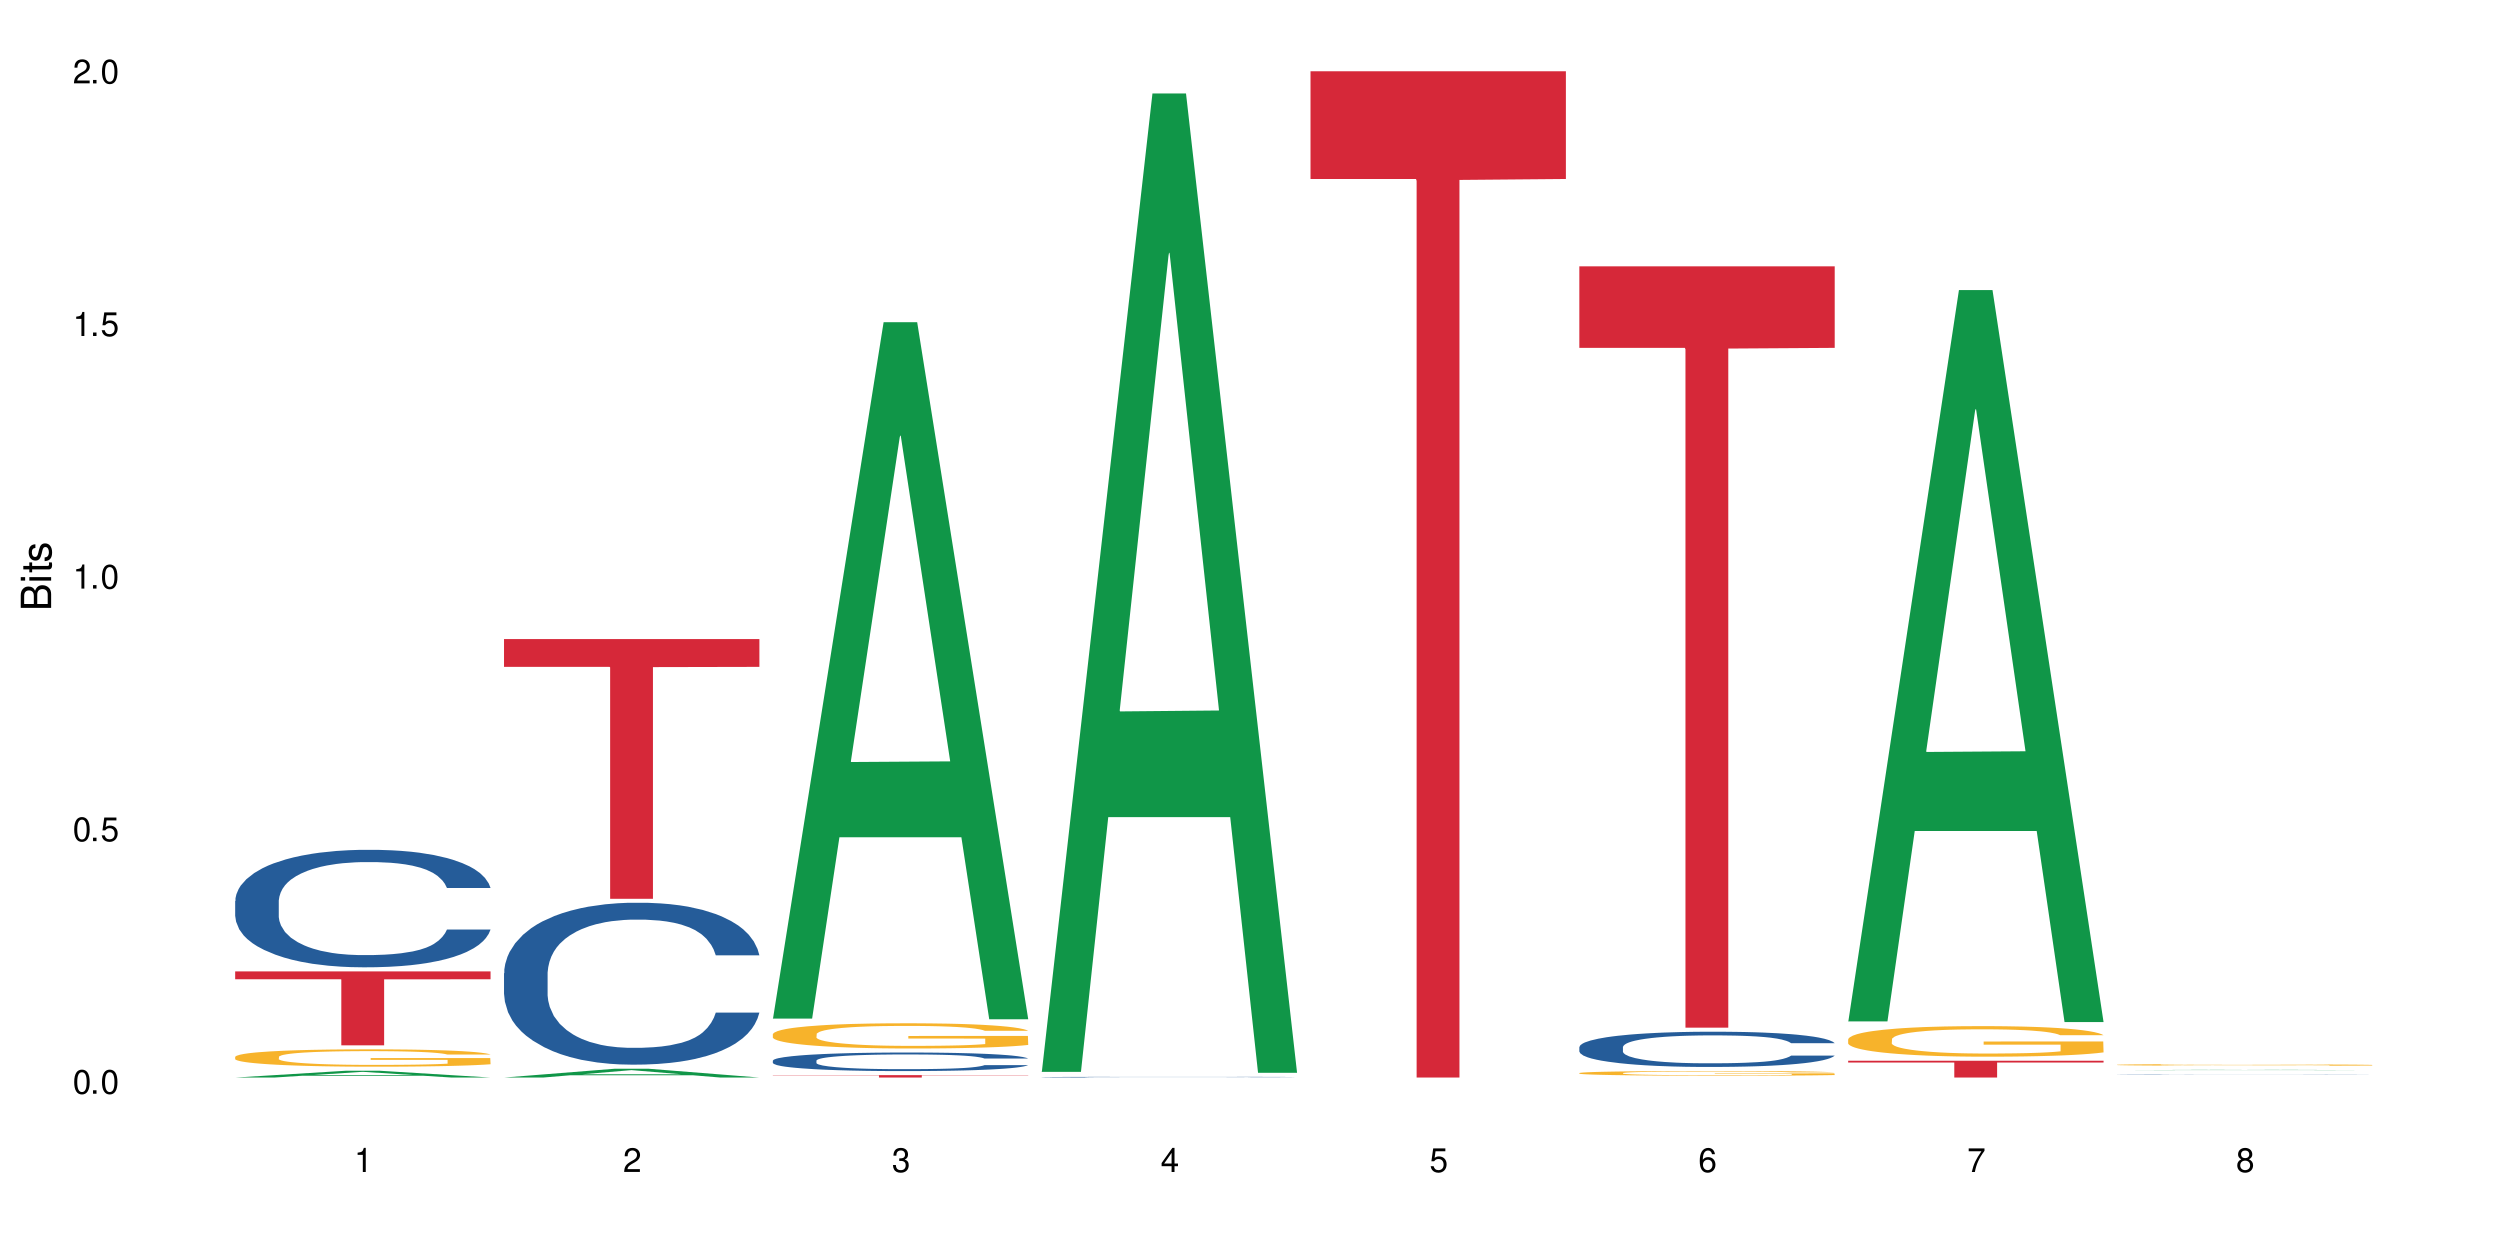 <?xml version="1.0" encoding="UTF-8"?>
<svg xmlns="http://www.w3.org/2000/svg" xmlns:xlink="http://www.w3.org/1999/xlink" width="720" height="360" viewBox="0 0 720 360">
<defs>
<g>
<g id="glyph-0-0">
</g>
<g id="glyph-0-1">
<path d="M 2.641 -6.938 C 2 -6.938 1.422 -6.656 1.078 -6.172 C 0.641 -5.562 0.406 -4.641 0.406 -3.359 C 0.406 -1.016 1.188 0.219 2.641 0.219 C 4.078 0.219 4.859 -1.016 4.859 -3.297 C 4.859 -4.641 4.656 -5.547 4.203 -6.172 C 3.844 -6.656 3.281 -6.938 2.641 -6.938 Z M 2.641 -6.188 C 3.547 -6.188 4 -5.25 4 -3.375 C 4 -1.406 3.562 -0.484 2.625 -0.484 C 1.734 -0.484 1.281 -1.438 1.281 -3.344 C 1.281 -5.25 1.734 -6.188 2.641 -6.188 Z M 2.641 -6.188 "/>
</g>
<g id="glyph-0-2">
<path d="M 1.828 -1 L 0.828 -1 L 0.828 0 L 1.828 0 Z M 1.828 -1 "/>
</g>
<g id="glyph-0-3">
<path d="M 4.562 -6.797 L 1.062 -6.797 L 0.547 -3.094 L 1.328 -3.094 C 1.719 -3.562 2.047 -3.734 2.578 -3.734 C 3.484 -3.734 4.062 -3.109 4.062 -2.094 C 4.062 -1.125 3.484 -0.531 2.578 -0.531 C 1.828 -0.531 1.375 -0.906 1.188 -1.672 L 0.328 -1.672 C 0.453 -1.109 0.547 -0.844 0.75 -0.594 C 1.125 -0.078 1.828 0.219 2.594 0.219 C 3.969 0.219 4.922 -0.781 4.922 -2.219 C 4.922 -3.562 4.031 -4.484 2.719 -4.484 C 2.25 -4.484 1.859 -4.359 1.469 -4.062 L 1.734 -5.969 L 4.562 -5.969 Z M 4.562 -6.797 "/>
</g>
<g id="glyph-0-4">
<path d="M 2.484 -4.938 L 2.484 0 L 3.328 0 L 3.328 -6.938 L 2.766 -6.938 C 2.469 -5.875 2.281 -5.734 0.984 -5.562 L 0.984 -4.938 Z M 2.484 -4.938 "/>
</g>
<g id="glyph-0-5">
<path d="M 4.859 -0.828 L 1.281 -0.828 C 1.359 -1.406 1.672 -1.781 2.5 -2.281 L 3.469 -2.828 C 4.406 -3.344 4.906 -4.062 4.906 -4.906 C 4.906 -5.484 4.672 -6.031 4.266 -6.406 C 3.859 -6.766 3.375 -6.938 2.719 -6.938 C 1.859 -6.938 1.219 -6.625 0.844 -6.031 C 0.609 -5.672 0.5 -5.234 0.484 -4.531 L 1.328 -4.531 C 1.359 -5.016 1.406 -5.281 1.531 -5.516 C 1.75 -5.938 2.188 -6.203 2.703 -6.203 C 3.469 -6.203 4.031 -5.641 4.031 -4.891 C 4.031 -4.344 3.719 -3.859 3.125 -3.516 L 2.234 -3 C 0.812 -2.172 0.406 -1.531 0.328 -0.016 L 4.859 -0.016 Z M 4.859 -0.828 "/>
</g>
<g id="glyph-0-6">
<path d="M 2.125 -3.188 L 2.578 -3.188 C 3.5 -3.188 3.984 -2.766 3.984 -1.922 C 3.984 -1.062 3.469 -0.531 2.594 -0.531 C 1.656 -0.531 1.203 -1 1.156 -2.016 L 0.312 -2.016 C 0.344 -1.453 0.438 -1.094 0.609 -0.781 C 0.953 -0.109 1.625 0.219 2.547 0.219 C 3.953 0.219 4.859 -0.625 4.859 -1.938 C 4.859 -2.828 4.516 -3.297 3.703 -3.594 C 4.344 -3.844 4.656 -4.328 4.656 -5.031 C 4.656 -6.219 3.875 -6.938 2.578 -6.938 C 1.203 -6.938 0.484 -6.172 0.453 -4.703 L 1.297 -4.703 C 1.312 -5.125 1.344 -5.359 1.453 -5.578 C 1.641 -5.969 2.062 -6.203 2.594 -6.203 C 3.344 -6.203 3.797 -5.75 3.797 -5 C 3.797 -4.516 3.609 -4.219 3.25 -4.047 C 3.016 -3.953 2.703 -3.922 2.125 -3.906 Z M 2.125 -3.188 "/>
</g>
<g id="glyph-0-7">
<path d="M 3.141 -1.672 L 3.141 0 L 3.984 0 L 3.984 -1.672 L 4.984 -1.672 L 4.984 -2.438 L 3.984 -2.438 L 3.984 -6.938 L 3.359 -6.938 L 0.266 -2.578 L 0.266 -1.672 Z M 3.141 -2.438 L 1 -2.438 L 3.141 -5.5 Z M 3.141 -2.438 "/>
</g>
<g id="glyph-0-8">
<path d="M 4.781 -5.125 C 4.609 -6.266 3.891 -6.938 2.844 -6.938 C 2.094 -6.938 1.422 -6.578 1.031 -5.953 C 0.594 -5.266 0.406 -4.422 0.406 -3.172 C 0.406 -2 0.578 -1.25 0.984 -0.641 C 1.359 -0.078 1.953 0.219 2.703 0.219 C 3.984 0.219 4.922 -0.75 4.922 -2.094 C 4.922 -3.375 4.062 -4.281 2.844 -4.281 C 2.172 -4.281 1.641 -4.031 1.281 -3.516 C 1.281 -5.234 1.828 -6.188 2.797 -6.188 C 3.391 -6.188 3.797 -5.797 3.938 -5.125 Z M 2.734 -3.531 C 3.547 -3.531 4.062 -2.953 4.062 -2.031 C 4.062 -1.156 3.484 -0.531 2.703 -0.531 C 1.922 -0.531 1.328 -1.188 1.328 -2.078 C 1.328 -2.938 1.906 -3.531 2.734 -3.531 Z M 2.734 -3.531 "/>
</g>
<g id="glyph-0-9">
<path d="M 4.984 -6.797 L 0.438 -6.797 L 0.438 -5.969 L 4.109 -5.969 C 2.5 -3.656 1.828 -2.234 1.328 0 L 2.219 0 C 2.594 -2.172 3.453 -4.047 4.984 -6.094 Z M 4.984 -6.797 "/>
</g>
<g id="glyph-0-10">
<path d="M 3.75 -3.656 C 4.469 -4.094 4.688 -4.438 4.688 -5.078 C 4.688 -6.172 3.844 -6.938 2.641 -6.938 C 1.438 -6.938 0.594 -6.172 0.594 -5.094 C 0.594 -4.438 0.812 -4.094 1.516 -3.656 C 0.734 -3.266 0.359 -2.703 0.359 -1.922 C 0.359 -0.656 1.281 0.219 2.641 0.219 C 3.984 0.219 4.922 -0.656 4.922 -1.922 C 4.922 -2.703 4.531 -3.266 3.75 -3.656 Z M 2.641 -6.188 C 3.359 -6.188 3.812 -5.75 3.812 -5.062 C 3.812 -4.406 3.344 -3.984 2.641 -3.984 C 1.922 -3.984 1.453 -4.406 1.453 -5.078 C 1.453 -5.75 1.922 -6.188 2.641 -6.188 Z M 2.641 -3.266 C 3.484 -3.266 4.062 -2.719 4.062 -1.906 C 4.062 -1.078 3.484 -0.531 2.625 -0.531 C 1.797 -0.531 1.219 -1.094 1.219 -1.906 C 1.219 -2.719 1.781 -3.266 2.641 -3.266 Z M 2.641 -3.266 "/>
</g>
<g id="glyph-1-0">
</g>
<g id="glyph-1-1">
<path d="M 0 -0.953 L 0 -4.891 C 0 -5.719 -0.234 -6.344 -0.734 -6.797 C -1.188 -7.234 -1.812 -7.469 -2.5 -7.469 C -3.547 -7.469 -4.188 -7 -4.625 -5.875 C -4.984 -6.688 -5.625 -7.094 -6.531 -7.094 C -7.172 -7.094 -7.734 -6.859 -8.141 -6.391 C -8.562 -5.922 -8.75 -5.344 -8.75 -4.5 L -8.75 -0.953 Z M -4.984 -2.062 L -7.766 -2.062 L -7.766 -4.219 C -7.766 -4.844 -7.688 -5.203 -7.453 -5.5 C -7.219 -5.812 -6.859 -5.969 -6.375 -5.969 C -5.891 -5.969 -5.531 -5.812 -5.297 -5.5 C -5.062 -5.203 -4.984 -4.844 -4.984 -4.219 Z M -0.984 -2.062 L -4 -2.062 L -4 -4.781 C -4 -5.766 -3.438 -6.359 -2.484 -6.359 C -1.547 -6.359 -0.984 -5.766 -0.984 -4.781 Z M -0.984 -2.062 "/>
</g>
<g id="glyph-1-2">
<path d="M -6.281 -1.797 L -6.281 -0.797 L 0 -0.797 L 0 -1.797 Z M -8.75 -1.797 L -8.75 -0.797 L -7.484 -0.797 L -7.484 -1.797 Z M -8.75 -1.797 "/>
</g>
<g id="glyph-1-3">
<path d="M -6.281 -3.047 L -6.281 -2.016 L -8.016 -2.016 L -8.016 -1.016 L -6.281 -1.016 L -6.281 -0.172 L -5.469 -0.172 L -5.469 -1.016 L -0.719 -1.016 C -0.078 -1.016 0.281 -1.453 0.281 -2.234 C 0.281 -2.5 0.25 -2.719 0.188 -3.047 L -0.641 -3.047 C -0.609 -2.906 -0.594 -2.766 -0.594 -2.562 C -0.594 -2.141 -0.719 -2.016 -1.156 -2.016 L -5.469 -2.016 L -5.469 -3.047 Z M -6.281 -3.047 "/>
</g>
<g id="glyph-1-4">
<path d="M -4.531 -5.25 C -5.766 -5.25 -6.469 -4.422 -6.469 -2.969 C -6.469 -1.516 -5.719 -0.562 -4.547 -0.562 C -3.562 -0.562 -3.094 -1.062 -2.734 -2.562 L -2.516 -3.484 C -2.344 -4.188 -2.094 -4.469 -1.641 -4.469 C -1.047 -4.469 -0.641 -3.875 -0.641 -3 C -0.641 -2.453 -0.797 -2 -1.062 -1.75 C -1.25 -1.594 -1.422 -1.531 -1.875 -1.469 L -1.875 -0.406 C -0.422 -0.453 0.281 -1.266 0.281 -2.922 C 0.281 -4.5 -0.5 -5.516 -1.719 -5.516 C -2.656 -5.516 -3.172 -4.984 -3.469 -3.734 L -3.703 -2.766 C -3.891 -1.953 -4.156 -1.609 -4.594 -1.609 C -5.188 -1.609 -5.547 -2.125 -5.547 -2.938 C -5.547 -3.75 -5.203 -4.172 -4.531 -4.203 Z M -4.531 -5.25 "/>
</g>
</g>
</defs>
<rect x="-72" y="-36" width="864" height="432" fill="rgb(100%, 100%, 100%)" fill-opacity="1"/>
<path fill-rule="nonzero" fill="rgb(6.275%, 58.824%, 28.235%)" fill-opacity="1" d="M 67.73 310.332 L 67.809 310.328 L 99.637 308.371 L 109.301 308.371 L 141.281 310.332 L 130.047 310.332 L 122.031 309.82 L 86.906 309.82 L 79.047 310.332 L 67.73 310.332 L 90.285 309.609 L 118.809 309.605 L 104.586 308.691 L 104.43 308.691 L 104.27 308.695 L 90.207 309.605 L 90.285 309.609 Z M 67.73 310.332 "/>
<path fill-rule="nonzero" fill="rgb(14.51%, 36.078%, 60%)" fill-opacity="1" d="M 67.73 259.484 L 67.82 259.453 L 67.82 258.711 L 68.09 257.535 L 68.719 256.051 L 69.344 255.031 L 70.961 253.207 L 73.203 251.445 L 75.535 250.086 L 77.238 249.281 L 78.766 248.664 L 82.262 247.52 L 84.504 246.934 L 86.926 246.406 L 89.887 245.883 L 92.039 245.574 L 96.883 245.078 L 100.469 244.863 L 103.25 244.77 L 109.262 244.77 L 112.848 244.891 L 115.449 245.047 L 118.32 245.293 L 120.742 245.574 L 124.957 246.254 L 128.727 247.117 L 130.43 247.613 L 133.121 248.57 L 135.184 249.5 L 136.617 250.301 L 138.234 251.445 L 139.668 252.836 L 140.746 254.414 L 141.281 255.742 L 128.727 255.742 L 128.098 254.508 L 127.379 253.547 L 126.035 252.281 L 124.688 251.383 L 122.805 250.488 L 121.102 249.902 L 118.77 249.312 L 116.707 248.941 L 114.555 248.664 L 112.488 248.477 L 108.543 248.293 L 103.969 248.293 L 102.266 248.355 L 98.766 248.602 L 96.883 248.82 L 94.191 249.25 L 92.309 249.652 L 90.066 250.27 L 88.539 250.797 L 86.656 251.602 L 85.312 252.312 L 83.785 253.332 L 82.891 254.105 L 82.082 254.969 L 81.363 255.992 L 80.828 257.074 L 80.469 258.215 L 80.289 259.328 L 80.289 264.121 L 80.469 265.234 L 80.918 266.531 L 82.082 268.418 L 83.785 270.059 L 85.762 271.355 L 87.645 272.281 L 88.719 272.715 L 90.156 273.211 L 92.398 273.828 L 95.629 274.445 L 97.512 274.695 L 100.383 274.941 L 103.34 275.066 L 107.289 275.066 L 110.785 274.941 L 113.117 274.785 L 115.539 274.539 L 118.859 274.016 L 120.922 273.52 L 122.715 272.934 L 124.062 272.344 L 124.957 271.852 L 126.305 270.891 L 127.379 269.84 L 128.188 268.758 L 128.727 267.707 L 141.281 267.707 L 140.746 268.945 L 139.938 270.148 L 139.129 271.047 L 137.875 272.129 L 136.441 273.086 L 134.375 274.168 L 132.672 274.879 L 130.43 275.652 L 128.367 276.238 L 126.125 276.766 L 122.805 277.383 L 120.652 277.691 L 118.32 277.973 L 115.539 278.219 L 112.043 278.434 L 108.273 278.559 L 104.777 278.59 L 101.008 278.527 L 98.227 278.402 L 94.551 278.125 L 89.977 277.57 L 86.656 276.98 L 84.055 276.395 L 81.812 275.777 L 79.301 274.941 L 76.074 273.582 L 74.098 272.531 L 72.754 271.664 L 71.23 270.457 L 70.152 269.375 L 68.898 267.645 L 68 265.449 L 67.73 263.75 Z M 67.73 259.484 "/>
<path fill-rule="nonzero" fill="rgb(96.863%, 70.196%, 16.863%)" fill-opacity="1" d="M 67.73 304.352 L 67.82 304.348 L 67.82 304.254 L 68.18 304.051 L 69.078 303.766 L 70.242 303.535 L 71.5 303.352 L 72.305 303.254 L 73.652 303.117 L 74.816 303.02 L 77.777 302.812 L 81.543 302.621 L 83.609 302.539 L 85.941 302.461 L 89.258 302.375 L 90.785 302.344 L 95.449 302.27 L 100.738 302.223 L 106.57 302.211 L 109.262 302.215 L 112.938 302.234 L 117.961 302.281 L 120.832 302.328 L 123.074 302.375 L 125.406 302.434 L 128.277 302.523 L 130.969 302.633 L 133.121 302.742 L 135.273 302.883 L 137.066 303.027 L 138.594 303.188 L 139.938 303.379 L 140.746 303.539 L 141.281 303.699 L 128.816 303.699 L 128.098 303.539 L 127.289 303.414 L 125.945 303.266 L 124.598 303.156 L 123.254 303.066 L 120.742 302.949 L 118.59 302.875 L 115.898 302.812 L 113.297 302.77 L 110.336 302.742 L 108.543 302.734 L 103.789 302.734 L 99.484 302.766 L 96.973 302.805 L 95.18 302.84 L 92.668 302.91 L 91.141 302.965 L 90.246 303 L 87.555 303.141 L 85.762 303.27 L 84.773 303.355 L 83.52 303.492 L 82.621 303.617 L 81.633 303.797 L 81.098 303.934 L 80.379 304.246 L 80.289 305.066 L 80.559 305.242 L 81.098 305.426 L 81.812 305.594 L 82.891 305.766 L 83.965 305.898 L 85.852 306.074 L 87.465 306.195 L 88.719 306.273 L 91.141 306.395 L 92.129 306.438 L 94.461 306.52 L 96.883 306.582 L 99.844 306.637 L 102.086 306.664 L 105.672 306.688 L 110.246 306.688 L 115.629 306.66 L 119.039 306.625 L 121.371 306.586 L 122.895 306.555 L 124.777 306.504 L 126.125 306.461 L 127.379 306.41 L 128.906 306.332 L 128.906 305.242 L 106.75 305.234 L 106.75 304.727 L 141.195 304.719 L 141.281 306.504 L 139.398 306.629 L 137.066 306.746 L 134.824 306.84 L 132.492 306.914 L 129.176 307.004 L 126.484 307.059 L 122.355 307.121 L 118.59 307.164 L 114.645 307.191 L 111.145 307.203 L 107.02 307.207 L 103.34 307.199 L 99.395 307.172 L 96.254 307.133 L 93.383 307.09 L 90.516 307.031 L 86.926 306.934 L 84.594 306.855 L 82.172 306.762 L 79.75 306.645 L 77.598 306.523 L 76.164 306.426 L 74.727 306.316 L 73.203 306.18 L 71.766 306.027 L 70.691 305.883 L 69.703 305.723 L 68.988 305.574 L 68.27 305.367 L 67.91 305.203 L 67.73 305.062 Z M 67.73 304.352 "/>
<path fill-rule="nonzero" fill="rgb(83.922%, 15.686%, 22.353%)" fill-opacity="1" d="M 67.73 279.754 L 141.281 279.754 L 141.281 282.031 L 110.629 282.051 L 110.629 301.047 L 98.297 301.047 L 98.297 282.074 L 98.117 282.031 L 67.73 282.031 Z M 67.73 279.754 "/>
<path fill-rule="nonzero" fill="rgb(6.275%, 58.824%, 28.235%)" fill-opacity="1" d="M 145.156 310.328 L 145.234 310.328 L 177.059 307.793 L 186.723 307.793 L 218.707 310.332 L 207.469 310.332 L 199.453 309.668 L 164.328 309.668 L 156.469 310.328 L 145.156 310.328 L 167.707 309.395 L 196.23 309.391 L 182.008 308.207 L 181.852 308.203 L 181.695 308.211 L 167.629 309.391 L 167.707 309.395 Z M 145.156 310.328 "/>
<path fill-rule="nonzero" fill="rgb(14.51%, 36.078%, 60%)" fill-opacity="1" d="M 145.156 280.293 L 145.242 280.25 L 145.242 279.23 L 145.512 277.609 L 146.141 275.566 L 146.77 274.16 L 148.383 271.645 L 150.625 269.215 L 152.957 267.34 L 154.664 266.234 L 156.188 265.383 L 159.684 263.805 L 161.93 262.996 L 164.352 262.27 L 167.309 261.547 L 169.461 261.121 L 174.305 260.438 L 177.895 260.141 L 180.676 260.012 L 186.684 260.012 L 190.273 260.184 L 192.875 260.395 L 195.742 260.738 L 198.164 261.121 L 202.383 262.059 L 206.148 263.25 L 207.852 263.934 L 210.543 265.254 L 212.605 266.531 L 214.043 267.641 L 215.656 269.215 L 217.094 271.133 L 218.168 273.305 L 218.707 275.141 L 206.148 275.141 L 205.52 273.434 L 204.805 272.113 L 203.457 270.367 L 202.113 269.133 L 200.23 267.895 L 198.523 267.086 L 196.191 266.277 L 194.129 265.766 L 191.977 265.383 L 189.914 265.125 L 185.969 264.871 L 181.391 264.871 L 179.688 264.957 L 176.191 265.297 L 174.305 265.594 L 171.613 266.191 L 169.73 266.746 L 167.488 267.598 L 165.965 268.32 L 164.082 269.43 L 162.734 270.41 L 161.211 271.816 L 160.312 272.879 L 159.508 274.074 L 158.789 275.48 L 158.25 276.973 L 157.891 278.547 L 157.711 280.082 L 157.711 286.688 L 157.891 288.219 L 158.34 290.008 L 159.508 292.609 L 161.211 294.867 L 163.184 296.656 L 165.066 297.934 L 166.145 298.531 L 167.578 299.215 L 169.82 300.066 L 173.051 300.918 L 174.934 301.258 L 177.805 301.598 L 180.766 301.77 L 184.711 301.77 L 188.211 301.598 L 190.543 301.387 L 192.965 301.047 L 196.281 300.32 L 198.344 299.641 L 200.141 298.828 L 201.484 298.02 L 202.383 297.34 L 203.727 296.016 L 204.805 294.57 L 205.609 293.078 L 206.148 291.629 L 218.707 291.629 L 218.168 293.332 L 217.359 294.996 L 216.555 296.23 L 215.297 297.723 L 213.863 299.043 L 211.801 300.535 L 210.094 301.516 L 207.852 302.578 L 205.789 303.391 L 203.547 304.113 L 200.23 304.965 L 198.074 305.391 L 195.742 305.773 L 192.965 306.117 L 189.465 306.414 L 185.699 306.586 L 182.199 306.629 L 178.434 306.543 L 175.652 306.371 L 171.973 305.988 L 167.398 305.223 L 164.082 304.41 L 161.48 303.602 L 159.238 302.75 L 156.727 301.598 L 153.496 299.723 L 151.523 298.277 L 150.176 297.082 L 148.652 295.422 L 147.574 293.93 L 146.32 291.543 L 145.422 288.52 L 145.156 286.176 Z M 145.156 280.293 "/>
<path fill-rule="nonzero" fill="rgb(83.922%, 15.686%, 22.353%)" fill-opacity="1" d="M 145.156 184.051 L 218.707 184.051 L 218.707 192.059 L 188.051 192.129 L 188.051 258.848 L 175.719 258.848 L 175.719 192.199 L 175.539 192.059 L 145.156 192.059 Z M 145.156 184.051 "/>
<path fill-rule="nonzero" fill="rgb(6.275%, 58.824%, 28.235%)" fill-opacity="1" d="M 222.578 293.352 L 222.656 293.164 L 254.48 92.797 L 264.148 92.797 L 296.129 293.539 L 284.895 293.539 L 276.879 241.141 L 241.75 241.141 L 233.895 293.352 L 222.578 293.352 L 245.129 219.461 L 273.656 219.273 L 259.434 125.594 L 259.273 125.406 L 259.117 125.973 L 245.051 219.273 L 245.129 219.461 Z M 222.578 293.352 "/>
<path fill-rule="nonzero" fill="rgb(14.51%, 36.078%, 60%)" fill-opacity="1" d="M 222.578 305.457 L 222.668 305.449 L 222.668 305.332 L 222.938 305.148 L 223.562 304.914 L 224.191 304.754 L 225.809 304.465 L 228.051 304.188 L 230.383 303.973 L 232.086 303.844 L 233.609 303.746 L 237.109 303.566 L 239.352 303.473 L 241.773 303.391 L 244.734 303.305 L 246.887 303.258 L 251.73 303.18 L 255.316 303.145 L 258.098 303.129 L 264.109 303.129 L 267.695 303.148 L 270.297 303.176 L 273.168 303.215 L 275.59 303.258 L 279.805 303.363 L 283.57 303.5 L 285.277 303.578 L 287.969 303.73 L 290.031 303.879 L 291.465 304.004 L 293.082 304.188 L 294.516 304.406 L 295.59 304.656 L 296.129 304.863 L 283.57 304.863 L 282.945 304.668 L 282.227 304.52 L 280.883 304.316 L 279.535 304.176 L 277.652 304.035 L 275.949 303.941 L 273.617 303.848 L 271.551 303.789 L 269.398 303.746 L 267.336 303.715 L 263.391 303.688 L 258.816 303.688 L 257.109 303.695 L 253.613 303.734 L 251.73 303.77 L 249.039 303.84 L 247.156 303.902 L 244.914 304 L 243.387 304.082 L 241.504 304.211 L 240.16 304.324 L 238.633 304.484 L 237.738 304.605 L 236.93 304.742 L 236.211 304.902 L 235.672 305.074 L 235.316 305.254 L 235.137 305.43 L 235.137 306.188 L 235.316 306.363 L 235.762 306.57 L 236.93 306.867 L 238.633 307.125 L 240.605 307.332 L 242.492 307.477 L 243.566 307.547 L 245.004 307.625 L 247.246 307.723 L 250.473 307.82 L 252.355 307.859 L 255.227 307.898 L 258.188 307.918 L 262.133 307.918 L 265.633 307.898 L 267.965 307.875 L 270.387 307.836 L 273.707 307.75 L 275.77 307.672 L 277.562 307.582 L 278.906 307.488 L 279.805 307.41 L 281.148 307.258 L 282.227 307.094 L 283.035 306.922 L 283.57 306.754 L 296.129 306.754 L 295.59 306.949 L 294.785 307.141 L 293.977 307.281 L 292.723 307.453 L 291.285 307.605 L 289.223 307.777 L 287.52 307.887 L 285.277 308.012 L 283.215 308.102 L 280.973 308.188 L 277.652 308.285 L 275.5 308.332 L 273.168 308.375 L 270.387 308.414 L 266.887 308.449 L 263.121 308.469 L 259.621 308.473 L 255.855 308.465 L 253.074 308.445 L 249.398 308.402 L 244.824 308.312 L 241.504 308.219 L 238.902 308.129 L 236.66 308.031 L 234.148 307.898 L 230.918 307.684 L 228.945 307.516 L 227.602 307.379 L 226.074 307.191 L 225 307.02 L 223.742 306.746 L 222.848 306.398 L 222.578 306.129 Z M 222.578 305.457 "/>
<path fill-rule="nonzero" fill="rgb(96.863%, 70.196%, 16.863%)" fill-opacity="1" d="M 222.578 297.812 L 222.668 297.809 L 222.668 297.676 L 223.027 297.375 L 223.922 296.965 L 225.09 296.629 L 226.344 296.363 L 227.152 296.223 L 228.496 296.023 L 229.664 295.879 L 232.625 295.578 L 236.391 295.301 L 238.453 295.18 L 240.785 295.066 L 244.105 294.941 L 245.629 294.895 L 250.293 294.789 L 255.586 294.723 L 261.418 294.703 L 264.109 294.711 L 267.785 294.738 L 272.809 294.809 L 275.68 294.875 L 277.922 294.941 L 280.254 295.027 L 283.125 295.16 L 285.816 295.32 L 287.969 295.48 L 290.121 295.68 L 291.914 295.891 L 293.438 296.121 L 294.785 296.402 L 295.59 296.633 L 296.129 296.867 L 283.66 296.867 L 282.945 296.633 L 282.137 296.453 L 280.793 296.234 L 279.445 296.078 L 278.102 295.949 L 275.59 295.777 L 273.438 295.672 L 270.746 295.578 L 268.145 295.52 L 265.184 295.48 L 263.391 295.465 L 258.637 295.465 L 254.332 295.512 L 251.82 295.566 L 250.023 295.617 L 247.512 295.719 L 245.988 295.797 L 245.094 295.852 L 242.402 296.055 L 240.605 296.242 L 239.621 296.367 L 238.363 296.566 L 237.469 296.746 L 236.48 297.012 L 235.941 297.211 L 235.227 297.66 L 235.137 298.855 L 235.406 299.109 L 235.941 299.379 L 236.66 299.617 L 237.738 299.871 L 238.812 300.062 L 240.695 300.32 L 242.312 300.496 L 243.566 300.605 L 245.988 300.785 L 246.977 300.848 L 249.309 300.965 L 251.73 301.059 L 254.691 301.137 L 256.934 301.176 L 260.52 301.211 L 265.094 301.211 L 270.477 301.172 L 273.887 301.117 L 276.219 301.066 L 277.742 301.02 L 279.625 300.945 L 280.973 300.879 L 282.227 300.805 L 283.75 300.691 L 283.75 299.109 L 261.598 299.102 L 261.598 298.359 L 296.039 298.352 L 296.129 300.945 L 294.246 301.125 L 291.914 301.297 L 289.672 301.43 L 287.34 301.543 L 284.02 301.668 L 281.328 301.746 L 277.203 301.84 L 273.438 301.902 L 269.488 301.941 L 265.992 301.961 L 261.867 301.965 L 258.188 301.953 L 254.242 301.914 L 251.102 301.859 L 248.23 301.793 L 245.359 301.707 L 241.773 301.57 L 239.441 301.457 L 237.02 301.316 L 234.598 301.152 L 232.445 300.973 L 231.008 300.832 L 229.574 300.672 L 228.051 300.473 L 226.613 300.25 L 225.539 300.043 L 224.551 299.812 L 223.832 299.594 L 223.117 299.293 L 222.758 299.055 L 222.578 298.848 Z M 222.578 297.812 "/>
<path fill-rule="nonzero" fill="rgb(83.922%, 15.686%, 22.353%)" fill-opacity="1" d="M 222.578 309.637 L 296.129 309.637 L 296.129 309.711 L 265.477 309.715 L 265.477 310.332 L 253.141 310.332 L 253.141 309.715 L 252.965 309.711 L 222.578 309.711 Z M 222.578 309.637 "/>
<path fill-rule="nonzero" fill="rgb(6.275%, 58.824%, 28.235%)" fill-opacity="1" d="M 300 308.699 L 300.078 308.434 L 331.906 26.918 L 341.57 26.918 L 373.555 308.965 L 362.316 308.965 L 354.301 235.34 L 319.176 235.34 L 311.316 308.699 L 300 308.699 L 322.555 204.887 L 351.078 204.621 L 336.855 73 L 336.699 72.734 L 336.543 73.527 L 322.477 204.621 L 322.555 204.887 Z M 300 308.699 "/>
<path fill-rule="nonzero" fill="rgb(14.51%, 36.078%, 60%)" fill-opacity="1" d="M 300 310.219 L 300.09 310.219 L 300.09 310.211 L 300.359 310.207 L 300.988 310.195 L 301.617 310.191 L 303.23 310.18 L 305.473 310.168 L 307.805 310.16 L 309.508 310.156 L 311.035 310.152 L 314.531 310.145 L 316.773 310.141 L 319.195 310.137 L 322.156 310.137 L 324.309 310.133 L 329.152 310.129 L 347.719 310.129 L 350.59 310.133 L 353.012 310.133 L 357.227 310.137 L 360.996 310.145 L 362.699 310.145 L 365.391 310.152 L 367.453 310.156 L 368.891 310.16 L 370.504 310.168 L 371.938 310.176 L 373.016 310.188 L 373.555 310.195 L 360.996 310.195 L 360.367 310.188 L 359.648 310.18 L 358.305 310.172 L 356.961 310.168 L 355.074 310.164 L 353.371 310.16 L 351.039 310.156 L 348.977 310.152 L 344.762 310.152 L 340.812 310.148 L 334.535 310.148 L 331.035 310.152 L 329.152 310.152 L 326.461 310.156 L 324.578 310.156 L 322.336 310.16 L 320.812 310.164 L 318.926 310.168 L 317.582 310.176 L 316.059 310.18 L 315.16 310.184 L 314.352 310.191 L 313.637 310.195 L 313.098 310.203 L 312.559 310.215 L 312.559 310.246 L 312.738 310.25 L 313.188 310.258 L 314.352 310.27 L 316.059 310.281 L 318.031 310.289 L 319.914 310.293 L 320.992 310.297 L 322.426 310.301 L 324.668 310.305 L 327.898 310.309 L 332.652 310.309 L 335.609 310.312 L 339.559 310.312 L 343.055 310.309 L 347.809 310.309 L 351.129 310.305 L 353.191 310.301 L 354.984 310.297 L 356.332 310.293 L 357.227 310.293 L 358.574 310.285 L 359.648 310.281 L 360.457 310.273 L 360.996 310.266 L 373.555 310.266 L 373.016 310.273 L 372.207 310.281 L 371.402 310.285 L 370.145 310.293 L 368.711 310.301 L 366.645 310.305 L 364.941 310.309 L 362.699 310.316 L 360.637 310.316 L 358.395 310.32 L 355.074 310.324 L 352.922 310.328 L 350.59 310.328 L 347.809 310.332 L 330.5 310.332 L 326.82 310.328 L 322.246 310.328 L 318.926 310.324 L 316.324 310.32 L 314.082 310.316 L 311.57 310.309 L 308.344 310.301 L 306.371 310.297 L 305.023 310.289 L 303.5 310.285 L 302.422 310.277 L 301.168 310.266 L 300.27 310.254 L 300 310.242 Z M 300 310.219 "/>
<path fill-rule="nonzero" fill="rgb(83.922%, 15.686%, 22.353%)" fill-opacity="1" d="M 377.426 20.527 L 450.977 20.527 L 450.977 51.547 L 420.324 51.82 L 420.324 310.332 L 407.988 310.332 L 407.988 52.094 L 407.809 51.547 L 377.426 51.547 Z M 377.426 20.527 "/>
<path fill-rule="nonzero" fill="rgb(14.51%, 36.078%, 60%)" fill-opacity="1" d="M 454.848 301.555 L 454.938 301.547 L 454.938 301.324 L 455.207 300.969 L 455.836 300.523 L 456.461 300.219 L 458.078 299.672 L 460.32 299.145 L 462.652 298.734 L 464.355 298.496 L 465.879 298.309 L 469.379 297.965 L 471.621 297.789 L 474.043 297.633 L 477.004 297.477 L 479.156 297.383 L 484 297.234 L 487.586 297.168 L 490.367 297.141 L 496.379 297.141 L 499.965 297.18 L 502.566 297.223 L 505.438 297.297 L 507.859 297.383 L 512.074 297.586 L 515.844 297.844 L 517.547 297.992 L 520.238 298.281 L 522.301 298.559 L 523.734 298.801 L 525.352 299.145 L 526.785 299.562 L 527.863 300.035 L 528.398 300.434 L 515.844 300.434 L 515.215 300.062 L 514.496 299.773 L 513.152 299.395 L 511.805 299.125 L 509.922 298.855 L 508.219 298.68 L 505.887 298.504 L 503.824 298.395 L 501.672 298.309 L 499.605 298.254 L 495.66 298.199 L 491.086 298.199 L 489.383 298.215 L 485.883 298.289 L 484 298.355 L 481.309 298.484 L 479.426 298.605 L 477.184 298.793 L 475.656 298.949 L 473.773 299.191 L 472.43 299.402 L 470.902 299.711 L 470.008 299.941 L 469.199 300.199 L 468.48 300.508 L 467.945 300.832 L 467.586 301.176 L 467.406 301.508 L 467.406 302.945 L 467.586 303.277 L 468.035 303.668 L 469.199 304.234 L 470.902 304.727 L 472.879 305.113 L 474.762 305.395 L 475.836 305.523 L 477.273 305.672 L 479.516 305.855 L 482.742 306.043 L 484.629 306.117 L 487.496 306.191 L 490.457 306.227 L 494.406 306.227 L 497.902 306.191 L 500.234 306.145 L 502.656 306.07 L 505.977 305.91 L 508.039 305.766 L 509.832 305.586 L 511.18 305.41 L 512.074 305.262 L 513.422 304.977 L 514.496 304.66 L 515.305 304.336 L 515.844 304.02 L 528.398 304.02 L 527.863 304.391 L 527.055 304.754 L 526.246 305.023 L 524.992 305.348 L 523.555 305.633 L 521.492 305.957 L 519.789 306.172 L 517.547 306.402 L 515.484 306.578 L 513.242 306.738 L 509.922 306.922 L 507.77 307.016 L 505.438 307.098 L 502.656 307.172 L 499.16 307.238 L 495.391 307.273 L 491.895 307.285 L 488.125 307.266 L 485.344 307.23 L 481.668 307.145 L 477.094 306.977 L 473.773 306.801 L 471.172 306.625 L 468.93 306.441 L 466.418 306.191 L 463.191 305.781 L 461.215 305.469 L 459.871 305.207 L 458.348 304.848 L 457.27 304.52 L 456.016 304.004 L 455.117 303.344 L 454.848 302.832 Z M 454.848 301.555 "/>
<path fill-rule="nonzero" fill="rgb(96.863%, 70.196%, 16.863%)" fill-opacity="1" d="M 454.848 309.031 L 454.938 309.027 L 454.938 309.004 L 455.297 308.949 L 456.191 308.871 L 457.359 308.809 L 458.613 308.758 L 459.422 308.73 L 460.77 308.695 L 461.934 308.668 L 464.895 308.613 L 468.66 308.559 L 470.723 308.539 L 473.055 308.516 L 476.375 308.492 L 477.898 308.484 L 482.562 308.465 L 487.855 308.453 L 493.688 308.449 L 496.379 308.449 L 500.055 308.453 L 505.078 308.469 L 507.949 308.48 L 510.191 308.492 L 512.523 308.508 L 515.395 308.535 L 518.086 308.562 L 520.238 308.594 L 522.391 308.629 L 524.184 308.672 L 525.711 308.715 L 527.055 308.766 L 527.863 308.809 L 528.398 308.852 L 515.934 308.852 L 515.215 308.809 L 514.406 308.777 L 513.062 308.734 L 511.715 308.703 L 510.371 308.68 L 507.859 308.648 L 505.707 308.629 L 503.016 308.613 L 500.414 308.602 L 497.453 308.594 L 495.66 308.59 L 490.906 308.59 L 486.602 308.598 L 484.09 308.609 L 482.297 308.621 L 479.785 308.637 L 478.258 308.652 L 477.363 308.664 L 474.672 308.699 L 472.879 308.734 L 471.891 308.758 L 470.633 308.797 L 469.738 308.828 L 468.75 308.879 L 468.211 308.918 L 467.496 309 L 467.406 309.223 L 467.676 309.27 L 468.211 309.32 L 468.93 309.367 L 470.008 309.414 L 471.082 309.449 L 472.965 309.5 L 474.582 309.531 L 475.836 309.551 L 478.258 309.586 L 479.246 309.598 L 481.578 309.617 L 484 309.637 L 486.961 309.652 L 489.203 309.66 L 492.789 309.664 L 497.363 309.664 L 502.746 309.656 L 506.156 309.648 L 508.488 309.637 L 510.012 309.629 L 511.895 309.613 L 513.242 309.602 L 514.496 309.59 L 516.023 309.566 L 516.023 309.27 L 493.867 309.27 L 493.867 309.133 L 528.309 309.129 L 528.398 309.613 L 526.516 309.648 L 524.184 309.68 L 521.941 309.707 L 519.609 309.727 L 516.289 309.75 L 513.602 309.766 L 509.473 309.781 L 505.707 309.793 L 501.758 309.801 L 498.262 309.805 L 490.457 309.805 L 486.512 309.797 L 483.371 309.785 L 480.5 309.773 L 477.633 309.758 L 474.043 309.73 L 471.711 309.711 L 469.289 309.684 L 466.867 309.652 L 464.715 309.621 L 463.281 309.594 L 461.844 309.562 L 460.32 309.527 L 458.883 309.484 L 457.809 309.445 L 456.82 309.402 L 456.102 309.363 L 455.387 309.305 L 455.027 309.262 L 454.848 309.223 Z M 454.848 309.031 "/>
<path fill-rule="nonzero" fill="rgb(83.922%, 15.686%, 22.353%)" fill-opacity="1" d="M 454.848 76.711 L 528.398 76.711 L 528.398 100.184 L 497.746 100.387 L 497.746 295.977 L 485.414 295.977 L 485.414 100.594 L 485.234 100.184 L 454.848 100.184 Z M 454.848 76.711 "/>
<path fill-rule="nonzero" fill="rgb(6.275%, 58.824%, 28.235%)" fill-opacity="1" d="M 532.27 294.164 L 532.352 293.965 L 564.176 83.531 L 573.84 83.531 L 605.824 294.359 L 594.586 294.359 L 586.57 239.328 L 551.445 239.328 L 543.586 294.164 L 532.27 294.164 L 554.824 216.562 L 583.348 216.363 L 569.125 117.977 L 568.969 117.781 L 568.812 118.375 L 554.746 216.363 L 554.824 216.562 Z M 532.27 294.164 "/>
<path fill-rule="nonzero" fill="rgb(96.863%, 70.196%, 16.863%)" fill-opacity="1" d="M 532.27 299.297 L 532.359 299.289 L 532.359 299.125 L 532.719 298.766 L 533.617 298.266 L 534.781 297.855 L 536.039 297.535 L 536.844 297.367 L 538.191 297.125 L 539.355 296.949 L 542.316 296.586 L 546.086 296.246 L 548.148 296.102 L 550.48 295.965 L 553.797 295.812 L 555.324 295.758 L 559.988 295.629 L 565.281 295.547 L 571.109 295.523 L 573.801 295.531 L 577.48 295.562 L 582.5 295.652 L 585.371 295.734 L 587.613 295.812 L 589.945 295.918 L 592.816 296.078 L 595.508 296.273 L 597.66 296.465 L 599.812 296.707 L 601.609 296.965 L 603.133 297.246 L 604.477 297.582 L 605.285 297.863 L 605.824 298.145 L 593.355 298.145 L 592.637 297.863 L 591.832 297.648 L 590.484 297.383 L 589.141 297.188 L 587.793 297.035 L 585.281 296.828 L 583.129 296.699 L 580.438 296.586 L 577.836 296.512 L 574.879 296.465 L 573.082 296.449 L 568.328 296.449 L 564.023 296.504 L 561.512 296.57 L 559.719 296.633 L 557.207 296.754 L 555.684 296.852 L 554.785 296.914 L 552.094 297.164 L 550.301 297.391 L 549.312 297.543 L 548.059 297.785 L 547.16 298 L 546.176 298.324 L 545.637 298.562 L 544.918 299.109 L 544.828 300.559 L 545.098 300.863 L 545.637 301.191 L 546.355 301.484 L 547.43 301.789 L 548.508 302.023 L 550.391 302.336 L 552.004 302.543 L 553.262 302.68 L 555.684 302.898 L 556.668 302.969 L 559 303.113 L 561.422 303.227 L 564.383 303.324 L 566.625 303.371 L 570.215 303.414 L 574.789 303.414 L 580.168 303.363 L 583.578 303.301 L 585.91 303.234 L 587.434 303.18 L 589.32 303.09 L 590.664 303.012 L 591.922 302.922 L 593.445 302.785 L 593.445 300.863 L 571.289 300.855 L 571.289 299.953 L 605.734 299.945 L 605.824 303.09 L 603.941 303.309 L 601.609 303.516 L 599.363 303.68 L 597.031 303.816 L 593.715 303.969 L 591.023 304.062 L 586.898 304.176 L 583.129 304.25 L 579.184 304.297 L 575.684 304.32 L 571.559 304.328 L 567.883 304.312 L 563.934 304.266 L 560.797 304.199 L 557.926 304.121 L 555.055 304.016 L 551.465 303.848 L 549.133 303.711 L 546.711 303.543 L 544.289 303.34 L 542.137 303.125 L 540.703 302.953 L 539.266 302.762 L 537.742 302.52 L 536.309 302.246 L 535.23 301.996 L 534.246 301.715 L 533.527 301.449 L 532.809 301.09 L 532.449 300.801 L 532.27 300.551 Z M 532.27 299.297 "/>
<path fill-rule="nonzero" fill="rgb(83.922%, 15.686%, 22.353%)" fill-opacity="1" d="M 532.27 305.492 L 605.824 305.492 L 605.824 306.012 L 575.168 306.016 L 575.168 310.332 L 562.836 310.332 L 562.836 306.02 L 562.656 306.012 L 532.27 306.012 Z M 532.27 305.492 "/>
<path fill-rule="nonzero" fill="rgb(6.275%, 58.824%, 28.235%)" fill-opacity="1" d="M 609.695 308.207 L 609.773 308.207 L 641.598 308.094 L 651.266 308.094 L 683.246 308.207 L 672.008 308.207 L 663.996 308.18 L 628.867 308.18 L 621.012 308.207 L 609.695 308.207 L 632.246 308.164 L 660.773 308.164 L 646.551 308.109 L 646.234 308.109 L 632.168 308.164 L 632.246 308.164 Z M 609.695 308.207 "/>
<path fill-rule="nonzero" fill="rgb(14.51%, 36.078%, 60%)" fill-opacity="1" d="M 609.695 309.414 L 609.785 309.414 L 610.055 309.41 L 610.68 309.406 L 611.309 309.402 L 612.922 309.398 L 615.164 309.391 L 617.5 309.387 L 619.203 309.387 L 620.727 309.383 L 624.227 309.379 L 628.891 309.379 L 631.852 309.375 L 638.848 309.375 L 642.434 309.371 L 654.812 309.371 L 657.414 309.375 L 666.922 309.375 L 670.688 309.379 L 672.395 309.379 L 675.086 309.383 L 677.148 309.387 L 678.582 309.387 L 680.195 309.391 L 681.633 309.395 L 682.707 309.402 L 683.246 309.406 L 670.688 309.406 L 670.062 309.402 L 669.344 309.398 L 667.996 309.395 L 666.652 309.391 L 664.77 309.391 L 663.066 309.387 L 660.734 309.387 L 658.668 309.383 L 638.848 309.383 L 636.156 309.387 L 632.027 309.387 L 630.504 309.391 L 628.621 309.391 L 627.273 309.395 L 625.75 309.398 L 624.852 309.398 L 624.047 309.402 L 623.328 309.406 L 622.789 309.41 L 622.43 309.41 L 622.254 309.414 L 622.254 309.43 L 622.43 309.434 L 622.879 309.438 L 624.047 309.441 L 625.75 309.445 L 627.723 309.449 L 629.605 309.453 L 630.684 309.453 L 632.117 309.457 L 634.363 309.457 L 637.59 309.461 L 657.504 309.461 L 660.82 309.457 L 662.887 309.457 L 664.68 309.453 L 666.922 309.453 L 668.266 309.449 L 669.344 309.445 L 670.152 309.441 L 683.246 309.441 L 682.707 309.441 L 681.902 309.445 L 681.094 309.449 L 679.84 309.453 L 678.402 309.457 L 676.34 309.457 L 674.637 309.461 L 672.395 309.461 L 670.332 309.465 L 668.086 309.465 L 664.77 309.469 L 657.504 309.469 L 654.004 309.473 L 640.191 309.473 L 636.516 309.469 L 631.941 309.469 L 628.621 309.465 L 623.777 309.465 L 621.266 309.461 L 618.035 309.457 L 616.062 309.453 L 614.719 309.449 L 613.191 309.449 L 612.117 309.445 L 610.859 309.438 L 609.965 309.434 L 609.695 309.43 Z M 609.695 309.414 "/>
<path fill-rule="nonzero" fill="rgb(96.863%, 70.196%, 16.863%)" fill-opacity="1" d="M 609.695 306.66 L 609.785 306.66 L 609.785 306.652 L 610.145 306.633 L 611.039 306.609 L 612.207 306.586 L 613.461 306.57 L 614.27 306.559 L 615.613 306.547 L 616.781 306.539 L 619.742 306.52 L 623.508 306.5 L 625.57 306.492 L 627.902 306.484 L 631.223 306.477 L 632.746 306.477 L 637.41 306.469 L 642.703 306.465 L 648.535 306.461 L 651.223 306.465 L 654.902 306.465 L 659.926 306.469 L 662.797 306.473 L 665.039 306.477 L 667.371 306.484 L 670.242 306.492 L 672.93 306.504 L 675.086 306.512 L 677.238 306.523 L 679.031 306.539 L 680.555 306.555 L 681.902 306.57 L 682.707 306.586 L 683.246 306.602 L 670.777 306.602 L 670.062 306.586 L 669.254 306.574 L 667.91 306.562 L 666.562 306.551 L 665.219 306.543 L 662.707 306.531 L 660.555 306.523 L 657.863 306.52 L 655.262 306.516 L 652.301 306.512 L 645.754 306.512 L 641.449 306.516 L 638.938 306.52 L 637.141 306.52 L 634.629 306.527 L 633.105 306.531 L 632.207 306.535 L 629.52 306.551 L 627.723 306.562 L 626.738 306.57 L 625.48 306.582 L 624.586 306.594 L 623.598 306.609 L 623.059 306.625 L 622.344 306.652 L 622.254 306.73 L 622.52 306.746 L 623.059 306.762 L 623.777 306.777 L 624.852 306.793 L 625.93 306.805 L 627.812 306.824 L 629.43 306.832 L 630.684 306.84 L 633.105 306.852 L 634.094 306.855 L 636.426 306.863 L 638.848 306.871 L 641.805 306.875 L 644.047 306.879 L 657.594 306.879 L 661 306.875 L 663.332 306.871 L 664.859 306.867 L 666.742 306.863 L 668.086 306.859 L 669.344 306.855 L 670.867 306.848 L 670.867 306.746 L 648.715 306.746 L 648.715 306.695 L 683.156 306.695 L 683.246 306.863 L 681.363 306.875 L 679.031 306.887 L 676.789 306.895 L 674.457 306.902 L 671.137 306.91 L 668.445 306.914 L 664.32 306.918 L 660.555 306.922 L 656.605 306.926 L 653.109 306.926 L 648.98 306.93 L 645.305 306.926 L 641.359 306.926 L 638.219 306.922 L 635.348 306.918 L 632.477 306.91 L 628.891 306.902 L 626.559 306.895 L 624.137 306.887 L 621.715 306.875 L 619.562 306.863 L 618.125 306.855 L 616.691 306.844 L 615.164 306.832 L 613.73 306.816 L 612.656 306.805 L 611.668 306.789 L 610.949 306.777 L 610.234 306.758 L 609.875 306.742 L 609.695 306.727 Z M 609.695 306.66 "/>
<g fill="rgb(0%, 0%, 0%)" fill-opacity="1">
<use xlink:href="#glyph-0-1" x="20.965" y="314.993"/>
<use xlink:href="#glyph-0-2" x="25.965" y="314.993"/>
<use xlink:href="#glyph-0-1" x="28.965" y="314.993"/>
</g>
<g fill="rgb(0%, 0%, 0%)" fill-opacity="1">
<use xlink:href="#glyph-0-1" x="20.965" y="242.251"/>
<use xlink:href="#glyph-0-2" x="25.965" y="242.251"/>
<use xlink:href="#glyph-0-3" x="28.965" y="242.251"/>
</g>
<g fill="rgb(0%, 0%, 0%)" fill-opacity="1">
<use xlink:href="#glyph-0-4" x="20.965" y="169.509"/>
<use xlink:href="#glyph-0-2" x="25.965" y="169.509"/>
<use xlink:href="#glyph-0-1" x="28.965" y="169.509"/>
</g>
<g fill="rgb(0%, 0%, 0%)" fill-opacity="1">
<use xlink:href="#glyph-0-4" x="20.965" y="96.767"/>
<use xlink:href="#glyph-0-2" x="25.965" y="96.767"/>
<use xlink:href="#glyph-0-3" x="28.965" y="96.767"/>
</g>
<g fill="rgb(0%, 0%, 0%)" fill-opacity="1">
<use xlink:href="#glyph-0-5" x="20.965" y="24.024"/>
<use xlink:href="#glyph-0-2" x="25.965" y="24.024"/>
<use xlink:href="#glyph-0-1" x="28.965" y="24.024"/>
</g>
<g fill="rgb(0%, 0%, 0%)" fill-opacity="1">
<use xlink:href="#glyph-0-4" x="102.008" y="337.532"/>
</g>
<g fill="rgb(0%, 0%, 0%)" fill-opacity="1">
<use xlink:href="#glyph-0-5" x="179.43" y="337.532"/>
</g>
<g fill="rgb(0%, 0%, 0%)" fill-opacity="1">
<use xlink:href="#glyph-0-6" x="256.855" y="337.532"/>
</g>
<g fill="rgb(0%, 0%, 0%)" fill-opacity="1">
<use xlink:href="#glyph-0-7" x="334.277" y="337.532"/>
</g>
<g fill="rgb(0%, 0%, 0%)" fill-opacity="1">
<use xlink:href="#glyph-0-3" x="411.699" y="337.532"/>
</g>
<g fill="rgb(0%, 0%, 0%)" fill-opacity="1">
<use xlink:href="#glyph-0-8" x="489.125" y="337.532"/>
</g>
<g fill="rgb(0%, 0%, 0%)" fill-opacity="1">
<use xlink:href="#glyph-0-9" x="566.547" y="337.532"/>
</g>
<g fill="rgb(0%, 0%, 0%)" fill-opacity="1">
<use xlink:href="#glyph-0-10" x="643.969" y="337.532"/>
</g>
<g fill="rgb(0%, 0%, 0%)" fill-opacity="1">
<use xlink:href="#glyph-1-1" x="14.725" y="176.012"/>
<use xlink:href="#glyph-1-2" x="14.725" y="168.012"/>
<use xlink:href="#glyph-1-3" x="14.725" y="165.012"/>
<use xlink:href="#glyph-1-4" x="14.725" y="162.012"/>
</g>
</svg>
